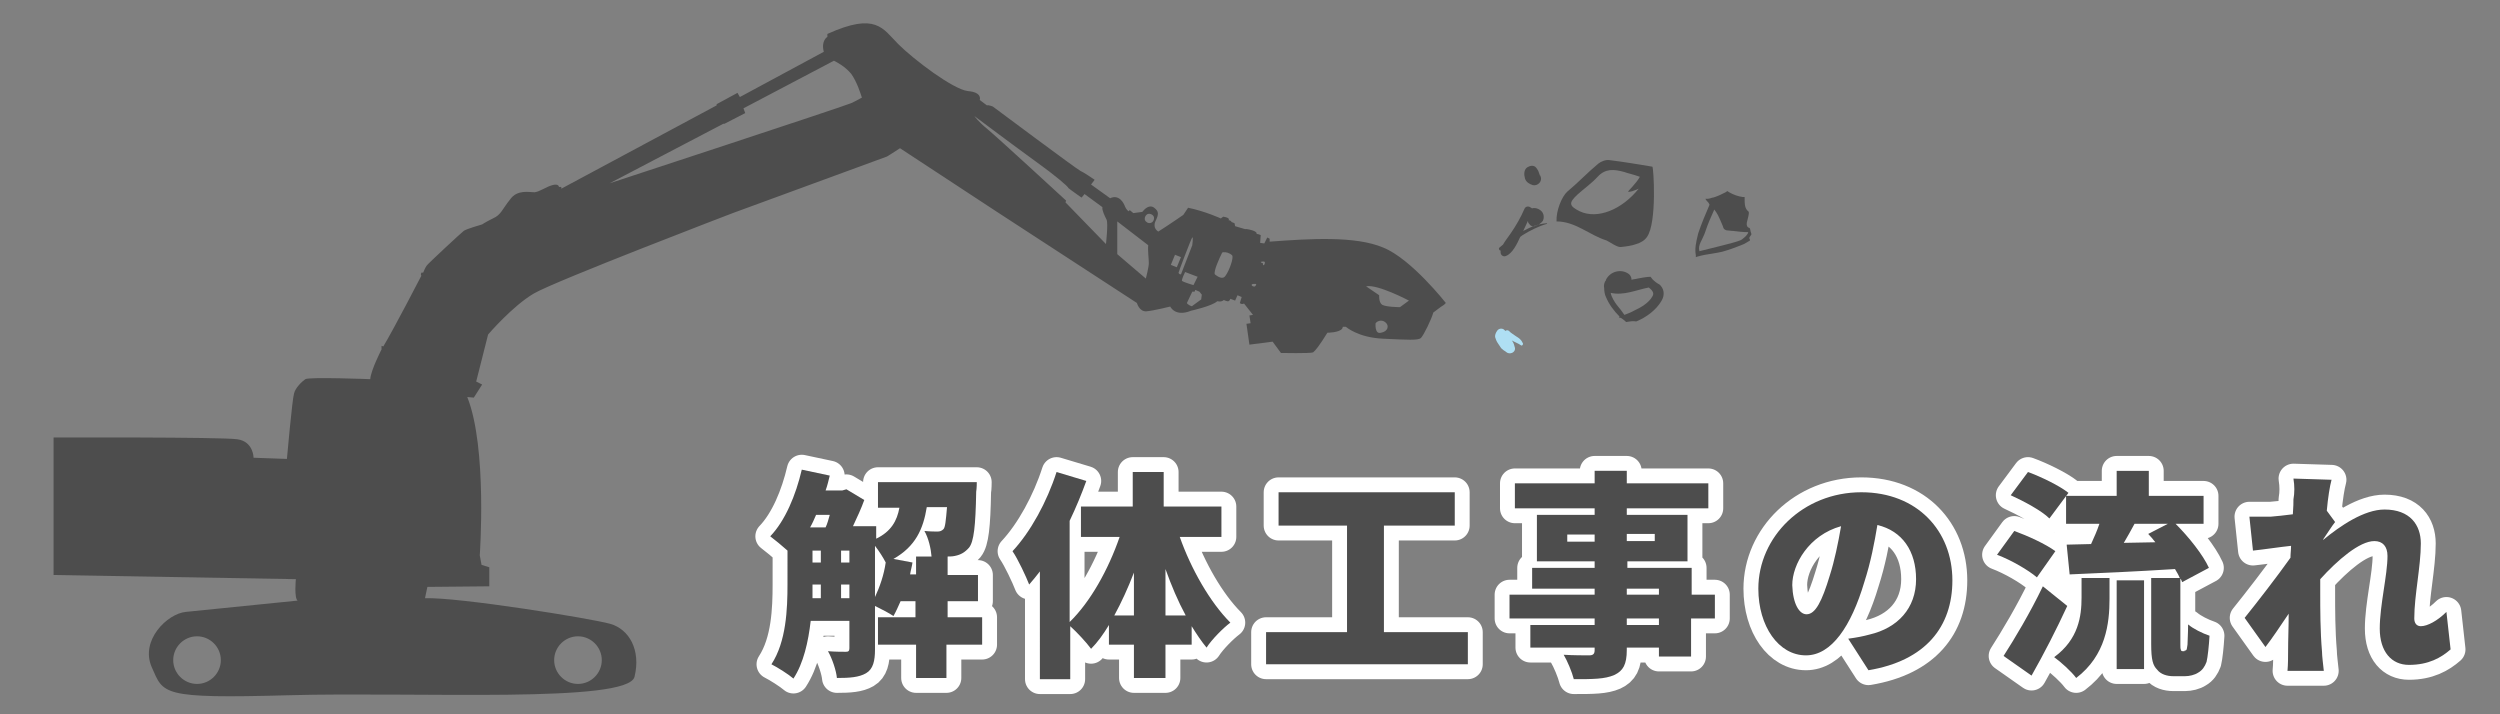 <svg xmlns="http://www.w3.org/2000/svg" xml:space="preserve" id="レイヤー_1" width="420" height="120" x="0" y="0" version="1.1"><rect width="100%" height="100%" fill="#808080" stroke="none"/><style id="style2" type="text/css">.st0{fill:none;stroke:#fff;stroke-width:5;stroke-linecap:round;stroke-linejoin:round;stroke-miterlimit:10}.st1{fill:#4d4d4d}.st2{fill:none}.st3{fill-rule:evenodd;clip-rule:evenodd;fill:#4d4d4d}</style><g id="g20" transform="translate(2.5 -3.5)"><g id="g18"><path id="path4" d="M162.3 111.8h-5.8v5.6h-5.1v-5.6H145v-4.6h6.3v-2.7h-2.5c-.4.9-.8 1.8-1.2 2.5-.7-.5-2.1-1.2-3.1-1.7v7.3c0 1.9-.3 3.3-1.5 4-1.2.7-2.8.8-4.9.8-.1-1.2-.8-3.3-1.5-4.5 1.2.1 2.5.1 3 .1.4 0 .6-.1.6-.6v-4.6h-6.5c-.4 3.5-1.2 7.1-2.9 9.7-.8-.7-2.7-1.9-3.7-2.4 2.5-3.8 2.7-9.3 2.7-13.4V96c-.9-.8-2.1-1.8-2.9-2.4 2.5-2.6 4.3-6.9 5.3-11.2l4.7 1c-.2.8-.4 1.7-.7 2.5h2.8l.7-.2 3 1.8c-.5 1.4-1.2 2.9-1.9 4.4h3.9V94c2.5-1.2 3.5-3 3.9-5.2H145v-4.3h16.6s0 1.1-.1 1.6c-.1 5.8-.4 8.4-1.2 9.4-.7.8-1.4 1.2-2.4 1.4-.4.1-1.1.1-1.7.1h.5v3.1h5.1v4.4h-5.1v2.7h5.8v4.6zM134.6 90c-.3.7-.6 1.4-1 2.1h2.6c.3-.6.5-1.4.7-2.1zm-.6 11.8v2.2h1.4v-2.3H134Zm0-3.8h1.4v-2H134Zm4.8 0h1.4v-2h-1.4zm1.4 6v-2.3h-1.4v2.3zm4.3-.2c.8-1.7 1.5-3.7 1.8-5.8-.4-.8-1.1-1.9-1.8-2.8zm6.9-3.7V97h2.6c-.1-1.3-.5-3.1-1.2-4.3 1 .1 1.8.1 2.2.1.4 0 .7-.1 1-.4.3-.3.4-1.4.6-3.7h-3.4c-.6 3.7-1.9 6.6-5.6 8.7l3.2.6c-.1.7-.3 1.3-.4 2h1z" class="st0"/><path id="path6" d="M195.7 93.7c1.9 5.4 5.1 11 8.5 14.4-1.2.9-3.1 2.8-4 4.2-.9-1.1-1.7-2.3-2.5-3.6v3.1h-4.4v5.6H188v-5.6h-4.2v-3.3c-.9 1.5-1.9 2.9-3 4-.8-1.1-2.4-2.8-3.5-3.8v8.9h-5.1V99.5c-.6.8-1.2 1.5-1.8 2.2-.5-1.3-1.9-4.3-2.8-5.6 3-3.2 5.8-8.3 7.4-13.3l5 1.5c-.8 2.2-1.7 4.4-2.8 6.7v17c3.5-3.4 6.5-8.8 8.4-14.3h-6.5v-5.1h8.7v-5.8h5.2v5.8h9.7v5.1zm-7.7 13.2v-7.2c-1 2.6-2.1 5-3.3 7.2zm8.7 0c-1.3-2.4-2.4-5-3.4-7.8v7.8z" class="st0"/><path id="path8" d="M244.1 109.7v5.4h-33.9v-5.4h13.6V91.8h-11.5v-5.6h29.6v5.6H230v17.9z" class="st0"/><path id="path10" d="M285.5 107.4h-3.9v6.4h-5.4v-1.5h-5.4v.4c0 2.4-.6 3.5-2.1 4.2-1.6.7-3.6.7-6.8.7-.3-1.2-1.1-3.1-1.7-4.1 1.5.1 3.7.1 4.3.1.7 0 .9-.3.9-.9v-.4h-10.8v-3.8h10.8v-1.1h-14.3v-4h14.3v-1h-10.5v-3.5h10.5v-1.1h-9.7V90h9.7v-1.1H252v-4.2h13.4v-2.1h5.4v2.1h13.7v4.2h-13.7V90H281v7.8h-10.1v1.1h10.8v4.5h3.9v4zm-20.1-12.9v-1.2h-4.6v1.2zm5.4-1.3v1.2h4.7v-1.2zm0 10.2h5.4v-1h-5.4zm5.4 4h-5.4v1.1h5.4z" class="st0"/><path id="path12" d="m311.4 116.1-3.4-5.3c1.5-.2 2.5-.4 3.6-.7 4.7-1.1 7.8-4.4 7.8-9.3 0-4.7-2.3-8.1-6.5-9.1-.5 3-1.1 6.2-2.2 9.6-2.2 7.4-5.5 12.3-9.8 12.3-4.6 0-8-4.9-8-11.2 0-8.7 7.5-16.2 17.3-16.2 9.4 0 15.3 6.5 15.3 14.8 0 7.8-4.5 13.5-14.1 15.1zm-10.4-9.4c1.5 0 2.6-2.2 3.9-6.5.8-2.5 1.4-5.4 1.9-8.3-5.4 1.5-8.2 6.4-8.2 9.9.1 3.2 1.2 4.9 2.4 4.9z" class="st0"/><path id="path14" d="M339.7 100.5c-1.4-1.2-4.3-2.9-6.7-3.8l2.9-4c2.2.8 5.3 2.2 6.9 3.4zm5.1 4.8c-1.8 3.9-3.9 8-6 11.7l-4.7-3.3c1.8-2.8 4.5-7.3 6.6-11.7zm-3-14.7c-1.3-1.3-4.3-2.9-6.5-3.9l2.9-3.9c2.2.8 5.3 2.3 6.8 3.5zm5.3 10h4.8v3.5c0 4.1-.6 9.5-5.6 13.3-.8-1.1-2.6-2.7-3.7-3.5 4.1-3 4.6-6.9 4.6-10v-3.3zm17.4 12.2c.1 0 .2 0 .3-.1.1-.1.1-.3.2-.9 0-.6.1-1.8.1-3.4.8.7 2.4 1.5 3.6 1.9-.1 1.7-.3 3.6-.5 4.4-.3.8-.7 1.4-1.4 1.8-.6.4-1.5.6-2.2.6h-2c-1 0-2.1-.3-2.7-1.1-.7-.7-1-1.6-1-4.3v-11.1h4.8c-.2-.5-.5-1-.8-1.5-6.3.4-12.9.7-17.7.9l-.5-5 4.1-.1c.5-1.1 1-2.2 1.4-3.4h-5.6v-4.7h8.5v-4.2h5.4v4.2h9.2v4.7H363c2.2 2.2 4.6 5.2 5.6 7.4l-4.5 2.4c-.1-.2-.1-.4-.3-.6v11c0 .5 0 .8.1 1 0 .1.1.2.3.2h.3zM353.1 101h4.6v14.9h-4.6zm6.5-6.4c-.4-.5-.8-1-1.2-1.4l3.3-1.7h-5.6c-.6 1.1-1.2 2.2-1.8 3.2z" class="st0"/><path id="path16" d="m382.8 83.9 6.4.2c-.3 1.1-.6 3-.8 5.2l1.4 1.9c-.5.6-1.3 1.9-2 2.9v.1c2.9-2.4 6.9-5.1 10.3-5.1 4.3 0 6.1 2.6 6.1 5.7 0 3.9-1.1 8.7-1.1 12.6 0 .8.4 1.3 1.1 1.3 1.1 0 2.8-.9 4.3-2.4l.7 6.3c-1.6 1.4-3.7 2.6-7 2.6-2.9 0-4.9-2.2-4.9-6.1 0-3.9 1.3-9 1.3-12.2 0-1.6-.8-2.5-2.2-2.5-2.5 0-6.2 3.2-9.1 6.4v2.3c0 2.8 0 6.4.3 9.9 0 .7.2 2.2.3 3.2h-6.1c.1-1 .1-2.5.1-3.1 0-2.2.1-4.2.1-6.5-1.4 2.1-2.9 4.3-3.9 5.6l-3.5-4.9c2.1-2.6 5.5-7 7.7-10.1 0-.7.1-1.3.1-2-1.9.2-4.5.6-6.4.8l-.6-5.7h3.6c1-.1 2.3-.2 3.7-.4.1-1.2.1-2.1.1-2.5.2-1.1.2-2.3 0-3.5z" class="st0"/></g></g><g id="g38" transform="translate(2.5 -3.5)"><g id="g36"><path id="path22" d="M162.3 111.8h-5.8v5.6h-5.1v-5.6H145v-4.6h6.3v-2.7h-2.5c-.4.9-.8 1.8-1.2 2.5-.7-.5-2.1-1.2-3.1-1.7v7.3c0 1.9-.3 3.3-1.5 4-1.2.7-2.8.8-4.9.8-.1-1.2-.8-3.3-1.5-4.5 1.2.1 2.5.1 3 .1.4 0 .6-.1.6-.6v-4.6h-6.5c-.4 3.5-1.2 7.1-2.9 9.7-.8-.7-2.7-1.9-3.7-2.4 2.5-3.8 2.7-9.3 2.7-13.4V96c-.9-.8-2.1-1.8-2.9-2.4 2.5-2.6 4.3-6.9 5.3-11.2l4.7 1c-.2.8-.4 1.7-.7 2.5h2.8l.7-.2 3 1.8c-.5 1.4-1.2 2.9-1.9 4.4h3.9V94c2.5-1.2 3.5-3 3.9-5.2H145v-4.3h16.6s0 1.1-.1 1.6c-.1 5.8-.4 8.4-1.2 9.4-.7.8-1.4 1.2-2.4 1.4-.4.1-1.1.1-1.7.1h.5v3.1h5.1v4.4h-5.1v2.7h5.8v4.6zM134.6 90c-.3.7-.6 1.4-1 2.1h2.6c.3-.6.5-1.4.7-2.1zm-.6 11.8v2.2h1.4v-2.3H134Zm0-3.8h1.4v-2H134Zm4.8 0h1.4v-2h-1.4zm1.4 6v-2.3h-1.4v2.3zm4.3-.2c.8-1.7 1.5-3.7 1.8-5.8-.4-.8-1.1-1.9-1.8-2.8zm6.9-3.7V97h2.6c-.1-1.3-.5-3.1-1.2-4.3 1 .1 1.8.1 2.2.1.4 0 .7-.1 1-.4.3-.3.4-1.4.6-3.7h-3.4c-.6 3.7-1.9 6.6-5.6 8.7l3.2.6c-.1.7-.3 1.3-.4 2h1z" class="st1"/><path id="path24" d="M195.7 93.7c1.9 5.4 5.1 11 8.5 14.4-1.2.9-3.1 2.8-4 4.2-.9-1.1-1.7-2.3-2.5-3.6v3.1h-4.4v5.6H188v-5.6h-4.2v-3.3c-.9 1.5-1.9 2.9-3 4-.8-1.1-2.4-2.8-3.5-3.8v8.9h-5.1V99.5c-.6.8-1.2 1.5-1.8 2.2-.5-1.3-1.9-4.3-2.8-5.6 3-3.2 5.8-8.3 7.4-13.3l5 1.5c-.8 2.2-1.7 4.4-2.8 6.7v17c3.5-3.4 6.5-8.8 8.4-14.3h-6.5v-5.1h8.7v-5.8h5.2v5.8h9.7v5.1zm-7.7 13.2v-7.2c-1 2.6-2.1 5-3.3 7.2zm8.7 0c-1.3-2.4-2.4-5-3.4-7.8v7.8z" class="st1"/><path id="path26" d="M244.1 109.7v5.4h-33.9v-5.4h13.6V91.8h-11.5v-5.6h29.6v5.6H230v17.9z" class="st1"/><path id="path28" d="M285.5 107.4h-3.9v6.4h-5.4v-1.5h-5.4v.4c0 2.4-.6 3.5-2.1 4.2-1.6.7-3.6.7-6.8.7-.3-1.2-1.1-3.1-1.7-4.1 1.5.1 3.7.1 4.3.1.7 0 .9-.3.9-.9v-.4h-10.8v-3.8h10.8v-1.1h-14.3v-4h14.3v-1h-10.5v-3.5h10.5v-1.1h-9.7V90h9.7v-1.1H252v-4.2h13.4v-2.1h5.4v2.1h13.7v4.2h-13.7V90H281v7.8h-10.1v1.1h10.8v4.5h3.9v4zm-20.1-12.9v-1.2h-4.6v1.2zm5.4-1.3v1.2h4.7v-1.2zm0 10.2h5.4v-1h-5.4zm5.4 4h-5.4v1.1h5.4z" class="st1"/><path id="path30" d="m311.4 116.1-3.4-5.3c1.5-.2 2.5-.4 3.6-.7 4.7-1.1 7.8-4.4 7.8-9.3 0-4.7-2.3-8.1-6.5-9.1-.5 3-1.1 6.2-2.2 9.6-2.2 7.4-5.5 12.3-9.8 12.3-4.6 0-8-4.9-8-11.2 0-8.7 7.5-16.2 17.3-16.2 9.4 0 15.3 6.5 15.3 14.8 0 7.8-4.5 13.5-14.1 15.1zm-10.4-9.4c1.5 0 2.6-2.2 3.9-6.5.8-2.5 1.4-5.4 1.9-8.3-5.4 1.5-8.2 6.4-8.2 9.9.1 3.2 1.2 4.9 2.4 4.9z" class="st1"/><path id="path32" d="M339.7 100.5c-1.4-1.2-4.3-2.9-6.7-3.8l2.9-4c2.2.8 5.3 2.2 6.9 3.4zm5.1 4.8c-1.8 3.9-3.9 8-6 11.7l-4.7-3.3c1.8-2.8 4.5-7.3 6.6-11.7zm-3-14.7c-1.3-1.3-4.3-2.9-6.5-3.9l2.9-3.9c2.2.8 5.3 2.3 6.8 3.5zm5.3 10h4.8v3.5c0 4.1-.6 9.5-5.6 13.3-.8-1.1-2.6-2.7-3.7-3.5 4.1-3 4.6-6.9 4.6-10v-3.3zm17.4 12.2c.1 0 .2 0 .3-.1.1-.1.1-.3.2-.9 0-.6.1-1.8.1-3.4.8.7 2.4 1.5 3.6 1.9-.1 1.7-.3 3.6-.5 4.4-.3.8-.7 1.4-1.4 1.8-.6.4-1.5.6-2.2.6h-2c-1 0-2.1-.3-2.7-1.1-.7-.7-1-1.6-1-4.3v-11.1h4.8c-.2-.5-.5-1-.8-1.5-6.3.4-12.9.7-17.7.9l-.5-5 4.1-.1c.5-1.1 1-2.2 1.4-3.4h-5.6v-4.7h8.5v-4.2h5.4v4.2h9.2v4.7H363c2.2 2.2 4.6 5.2 5.6 7.4l-4.5 2.4c-.1-.2-.1-.4-.3-.6v11c0 .5 0 .8.1 1 0 .1.1.2.3.2h.3zM353.1 101h4.6v14.9h-4.6zm6.5-6.4c-.4-.5-.8-1-1.2-1.4l3.3-1.7h-5.6c-.6 1.1-1.2 2.2-1.8 3.2z" class="st1"/><path id="path34" d="m382.8 83.9 6.4.2c-.3 1.1-.6 3-.8 5.2l1.4 1.9c-.5.6-1.3 1.9-2 2.9v.1c2.9-2.4 6.9-5.1 10.3-5.1 4.3 0 6.1 2.6 6.1 5.7 0 3.9-1.1 8.7-1.1 12.6 0 .8.4 1.3 1.1 1.3 1.1 0 2.8-.9 4.3-2.4l.7 6.3c-1.6 1.4-3.7 2.6-7 2.6-2.9 0-4.9-2.2-4.9-6.1 0-3.9 1.3-9 1.3-12.2 0-1.6-.8-2.5-2.2-2.5-2.5 0-6.2 3.2-9.1 6.4v2.3c0 2.8 0 6.4.3 9.9 0 .7.2 2.2.3 3.2h-6.1c.1-1 .1-2.5.1-3.1 0-2.2.1-4.2.1-6.5-1.4 2.1-2.9 4.3-3.9 5.6l-3.5-4.9c2.1-2.6 5.5-7 7.7-10.1 0-.7.1-1.3.1-2-1.9.2-4.5.6-6.4.8l-.6-5.7h3.6c1-.1 2.3-.2 3.7-.4.1-1.2.1-2.1.1-2.5.2-1.1.2-2.3 0-3.5z" class="st1"/></g></g><g id="g84" transform="translate(2.5 -3.5)"><g id="g68"><path id="path40" d="m198.3 52.5.1-.3.7.3.4.5-.1.8-1.5 1.1s-.9-.5-.9-.7l.9-1.9z" class="st2"/><path id="path42" d="M203.2 45.8c.3-.1 1 .1 1.4.5.3.4-.5 2.6-1.1 3.4-.5.8-1.4.1-1.8-.2-.4-.4.9-2.9 1.1-3.3.1-.5.4-.4.4-.4z" class="st2"/><path id="path44" d="m198.7 50-.7 1.4s-1.7-.5-1.9-.7c-.2-.1.5-1.5.5-1.5z" class="st2"/><path id="path46" d="m197.7 44.6-1.9 4.9c-.2.1-.3-.1-.4-.2 0-.1 2.1-5.7 2.3-5.9.2-.2 0 1.2 0 1.2z" class="st2"/><path id="path48" d="M230.3 57.7c.6.5.4 1.5-.8 1.7-1.2.3-1-1.6-1-1.6.5-.5 1.2-.6 1.8-.1z" class="st2"/><path id="path50" d="M208.1 51.2h.3c.1 0 .2 0 .1.2s-.2.3-.5.2c-.3-.1-.2-.3-.2-.3s.1-.1.3-.1z" class="st2"/><path id="path52" d="m234.2 54-1.5 1.1s-2.3 0-3-.4c-.6-.4-.5-1.6-.5-1.6l-2.2-1.5c1.9-.5 7.2 2.4 7.2 2.4z" class="st2"/><path id="path54" d="M210 47.6c0 .3-.2.6-.3.4-.1-.2.1-.2-.1-.3-.2-.1-.3-.3-.3-.3s.7 0 .7.2z" class="st2"/><path id="polygon56" d="m195.8 46.8-.7 1.6-.9-.4.7-1.7z" class="st2"/><path id="path58" d="M190.2 39.6c.3-.3.8-.2 1.1.1.3.3.2.8-.1 1.1-.3.3-.8.2-1.1-.1-.3-.4-.3-.9.1-1.1z" class="st2"/><path id="path60" d="m119.2 24.3 3.5-1.8-.3-.8 15.2-8c.6.3 1.9 1 2.9 2.2 1 1.4 1.6 3.4 1.8 4-1 .5-1.6.9-2 1-1.2.6-40.2 13.3-40.2 13.3l19.1-10z" class="st2"/><path id="path62" d="M177.1 35.1c.2.2 2.2 1.6 2.2 1.6l.5-.6 3 2.2c-.1.5.4 1.5.7 2.1.3.6-.1 4.1-.1 4.1l-6.8-7 .1-.3s-11.5-10.6-13.2-12c-1.7-1.5-2.3-2.3-2.3-2.3s7.2 5.4 10.4 7.7 5.3 4.3 5.5 4.5z" class="st2"/><path id="path64" d="M190.4 44.7c-.1.8.1 2.3.1 3 0 .7-.5 2.6-.5 2.6l-4.8-4.1v-5.5z" class="st2"/><path id="path66" d="m6.5 100.1 40.7.7s-.3 3.2.3 3.6c0 0-15.7 1.6-18.8 1.9-3.1.3-7.7 4.8-5.7 9.3 2 4.5 1.4 5.3 23 4.7 21.6-.6 57 1.4 58.1-3.1 1.1-4.5-.9-8-4.1-8.9-3.2-.9-25.5-4.5-31.1-4.3l.4-1.9 10.4-.1v-3.2l-1.3-.4-.3-1.6s1.3-18.1-2.1-26.6l1.1.1 1.4-2.2-1-.5 2-7.9s4.1-4.8 7.7-6.9c3.6-2.1 33.4-13.5 33.4-13.5l25.9-9.5s1-.6 2.2-1.4L165 39.1l23.5 15.3s.4 1.5 1.6 1.4c1.2-.1 4-.8 4-.8s.8 1.8 3.5.7c0 0 3.6-.8 4.4-1.6 0 0 .7.2 1.1-.2 0 0 .6.3.8.2.2-.1.3-.4.3-.4l.8.3.4-.9.7.3-.3 1s.2.3.7.1l1.5 1.9-.6.1.2 1.3-.7.1.5 3.5 3.9-.5 1.4 1.9s5 .1 5.4-.1c.4-.3 1.1-1.2 2.4-3.3 0 0 2 0 2.5-.7l.1-.3h.5s2 1.8 6.2 2c4.2.2 5.9.3 6.4-.1.5-.5 1.8-3.2 2.1-4.3l1.2-.9.6-.4.3-.3s-5.8-7.4-10.5-9.3c-4.7-2-12.4-1.5-19.1-1v-.5l-.4-.2-.5 1-.7-.1.1-1.3s-.4-.2-.7-.2c0 0 .2-.3-.7-.6 0 0-1-.3-1.2-.2l-1.7-.5-.1-.5-.5-.2s-.1-.3-.5-.3c0 0 .4-.4-.9-.6l-.4.3s-2.6-1.2-5.5-1.8l-.8 1.2s-2.3 1.6-4.2 2.8c0 0-1-.5-.5-1.7.6-1.2.6-1.7-.2-2.3-.8-.6-1.6.2-2 .7l-1.5.2-.6-.5-.2.2s-.4-.3-.6-.8c-.2-.6-1-2.1-2.5-1.4l-3.2-2.3.6-.8s-1.9-1.3-2.4-1.5c-.5-.2-14.7-10.8-14.7-10.8s-.7-.3-1-.2l-1.2-.9s.5-1.3-2-1.5c-2.5-.3-9.1-5.3-11.7-7.9-2.6-2.6-3.7-5.4-11.9-1.7v.5s-1.1.6-.6 2.5l-14.1 7.6-.4-.7-3.5 1.9v.2l-26.1 14v-.3h-.4s0-.6-1.1-.3-2.1 1.1-3 1.2c-.9 0-2.9-.5-4.1 1.2-1.3 1.6-1.5 2.6-2.9 3.2-1.4.7-1.8 1-1.8 1s-2.8.8-3.1 1.1c-.3.2-5.9 5.4-6.2 5.8-.3.4-.6 1.2-.6 1.2h-.3s-.2.4 0 .5c0 0-4.6 8.9-6.4 11.9l-.3-.1V62.2s-1.8 3.5-1.9 5c0 0-10.3-.4-10.9 0-.6.4-1.7 1.5-1.9 2.4-.3.9-1.2 11-1.2 11l-5.6-.2s0-2.7-2.7-3.1c-2.7-.4-30.9-.3-30.9-.3Zm222.1-42.3c.4-.5 1.2-.6 1.7-.1.6.5.4 1.5-.8 1.7-1.1.3-.9-1.6-.9-1.6zm-1.6-6.2c1.9-.4 7.2 2.4 7.2 2.4l-1.5 1.1s-2.3 0-3-.4c-.6-.4-.5-1.6-.5-1.6zm-17.7-4.1s.7-.2.7.1c0 .3-.2.6-.3.4-.1-.2.1-.2-.1-.3-.2 0-.3-.2-.3-.2zm-1.5 3.8s.1-.1.3-.1h.3c.1 0 .2 0 .1.2s-.2.3-.5.2c-.3-.1-.2-.3-.2-.3zm-5.1-5.1c.2-.5.4-.3.4-.3.3-.1 1 .1 1.4.5.3.4-.5 2.6-1.1 3.4-.5.8-1.4.1-1.8-.2-.3-.5.9-3 1.1-3.4zm-5.8 8.2.9-1.9h.4l.1-.3.7.3.4.5-.1.8-1.5 1.1c0 .2-.9-.3-.9-.5zm-.3-5.2 2.1.8-.7 1.4s-1.7-.5-1.9-.7c-.2-.1.5-1.5.5-1.5zm-1.1.1c0-.1 2.1-5.7 2.3-5.9.2-.2 0 1.3 0 1.3l-1.9 4.9c-.3 0-.4-.2-.4-.3zm-1.3-1.3.7-1.7 1 .4-.7 1.7zm-4.2-7.3c-.3-.3-.2-.8.1-1.1.3-.3.8-.2 1.1.1.3.3.2.8-.1 1.1-.4.3-.8.2-1.1-.1zm-4.8 5.5v-5.5l5.2 4c-.1.8.1 2.3.1 3 0 .7-.5 2.6-.5 2.6zm-24-23.2s7.2 5.4 10.4 7.7 5.3 4.1 5.4 4.4c.2.2 2.2 1.6 2.2 1.6l.5-.6 3 2.2c-.1.5.4 1.5.7 2.1.3.6-.1 4.1-.1 4.1l-6.8-7 .1-.3s-11.5-10.6-13.2-12c-1.6-1.3-2.2-2.2-2.2-2.2zM99.9 34.3l19.1-10h.2l3.5-1.8-.3-.8 15.2-8c.6.3 1.9 1 2.9 2.2 1 1.4 1.6 3.4 1.8 4-1 .5-1.6.9-2 1-1.4.6-40.4 13.4-40.4 13.4zm-9.3 80.1c0-2.2 1.8-4 4-4s4 1.8 4 4-1.8 4-4 4-4-1.8-4-4zm-56 0c0 2.2-1.8 4-4 4s-4-1.8-4-4 1.8-4 4-4 4 1.8 4 4z" class="st1"/></g><g id="g82"><path id="path70" d="M267.4 43.9c.3.1 1.8 1.2 2.4 1.1.9-.1 1.8-.2 2.6-.5.7-.2 1.4-.6 1.8-1.2 1.7-2.4 1.1-11.7.9-11.8-2.4-.4-4.8-.8-7.2-1.1-.6-.1-1.4.2-1.9.6-1.8 1.5-3.4 3.2-5.2 4.7-.9.8-1.9 3.2-1.8 5 3.2 0 5.5 2.3 8.4 3.2zm-4.9-7.7c1.1-1 2.4-1.9 3.4-3 1.3-1.4 2.7-1.3 4.5-.8.5.2 1.5.4 2.6.8-.6 1.1-2 2.4-2 2.5.4.1 1.1-.2 1.8-.5-2.8 3.5-6.9 5.2-9.9 3.8-1.8-.9-1.9-1.4-.4-2.8z" class="st3"/><path id="path72" d="M282.4 46.4v.3c.1 0 .2-.1.3-.1.7-.2 1.7-.4 2.5-.5.6-.1 1.2-.2 1.6-.3 1.1-.3 2.2-.7 3.2-1.1.4-.1 1.5-.8 1.5-.8 0-.1 0-.2-.1-.3-.1-.4.5-.6.3-.9-.2-.5-.1-.8-.3-.9-.9-.3-.2-1.4-.1-2.4v-.3l-.3-.3c-.4-.5-.4-1.2-.4-1.8v-.4h-.3c-.8-.1-1.6-.4-2.3-.8-.1-.1-.2-.1-.3-.2-.1.1-.2.1-.3.2-.6.3-1.2.6-1.8.8-.1 0-.2.1-.4.1-.3.1-.6.2-.9.2h-.3c.1.1.1.2.2.3.2.2.4.4.5.7-.7 1.6-1.4 3.3-1.9 4.8-.4 1.6-.6 2.6-.4 3.7zm1.6-4c.5-1.5.8-2.1 1.5-3.7.6.8.7 1.1 1.1 2 .1.2.2.5.3.7.1.2.1.4.2.5 0 .1.4.3.5.3.3 0 .7.1 1.1.1.8.1 1.6.2 2.5.2 0 .4-1 1.3-1.4 1.4-.9.4-6.1 1.6-6.8 1.8-.3-1.1.5-1.8 1-3.3z" class="st3"/><path id="path74" d="M254.4 41.1c.3.5.8.5 1.1.3.5-.1.9-.4 1.2-.8.2-.4.2-.9 0-1.3-.3-.6-1.2-1-1.8-.8-.1 0-.1-.1-.2-.1-.3-.3-.9-.3-1.1.2-.6 1.4-1.4 2.8-2.3 4.1-.4.6-.9 1.2-1.3 1.9-.2.2-.4.3-.6.5-.2.2 0 .5.2.5v.3c0 .5.5.8.9.6 1.1-.4 1.9-2.1 2.4-3.2.1-.1.3-.2.4-.3 1.3-.8 2.7-1.5 4.1-1.9V41c-1.5.1-2.7.6-4 1.3.3-.6.5-1.1.8-1.7 0 .3.1.4.2.5z" class="st3"/><path id="path76" d="M256 32.4c-.1-.3-.2-.4-.4-.7-.4-.5-1-.4-1.5-.1-.6.4-.6 1.2-.4 1.9.2.6.7.9 1.3 1.1.8.2 1.7-.6 1.3-1.5 0 0-.1-.3-.1-.1 0-.1-.1-.3-.2-.6.1.4 0 .1 0 0z" class="st3"/><path id="path78" d="M252.2 60c-.4-.3-.8-.5-1.2-.9-.2-.2-.5-.1-.6 0l-.1-.1c-.3-.4-1-.4-1.3.1-.2.3-.4.7-.3 1.1.1.3.2.6.4.9l.6.9c.2.2.6.5.8.6.6.6 1.7.1 1.5-.7-.1-.4-.2-.8-.5-1.2.5.3 1.1.5 1.5.8.2.2.5-.2.3-.4-.2-.5-.6-.8-1.1-1.1z" style="fill-rule:evenodd;clip-rule:evenodd;fill:#afdff3"/><path id="path80" d="M269.8 56.9c.3.2.6.4.9.7.6-.1 1.1-.2 1.7-.1 1.7-.7 3.3-1.9 4.2-3.4.7-1.1.4-2.2-.3-2.8-.4-.2-.8-.5-1.2-.9-.1-.1-.2-.3-.3-.4-.7 0-1.6.2-2.2.3-.3.1-.7.1-1 .2 0-.4-.2-.8-.5-1-1.3-.9-3.1-.4-3.8 1v.1c-.3.3-.4.9-.3 1.3 0 .5.1 1.1.3 1.5.5 1.2 1.3 2.3 2.3 3.3 0 0-.1 0-.1.1-.1 0 .1.1.3.1zm-.7-2.2c-.3-.4-.9-1.3-1-2 2.2.5 4.3-.5 6.4-.9.5.4 1 .9.6 1.5-.6 1.1-2 1.9-3.1 2.4-.5.3-1.1.5-1.6.7-.4-.6-.8-1.1-1.3-1.7z" class="st3"/></g></g></svg>